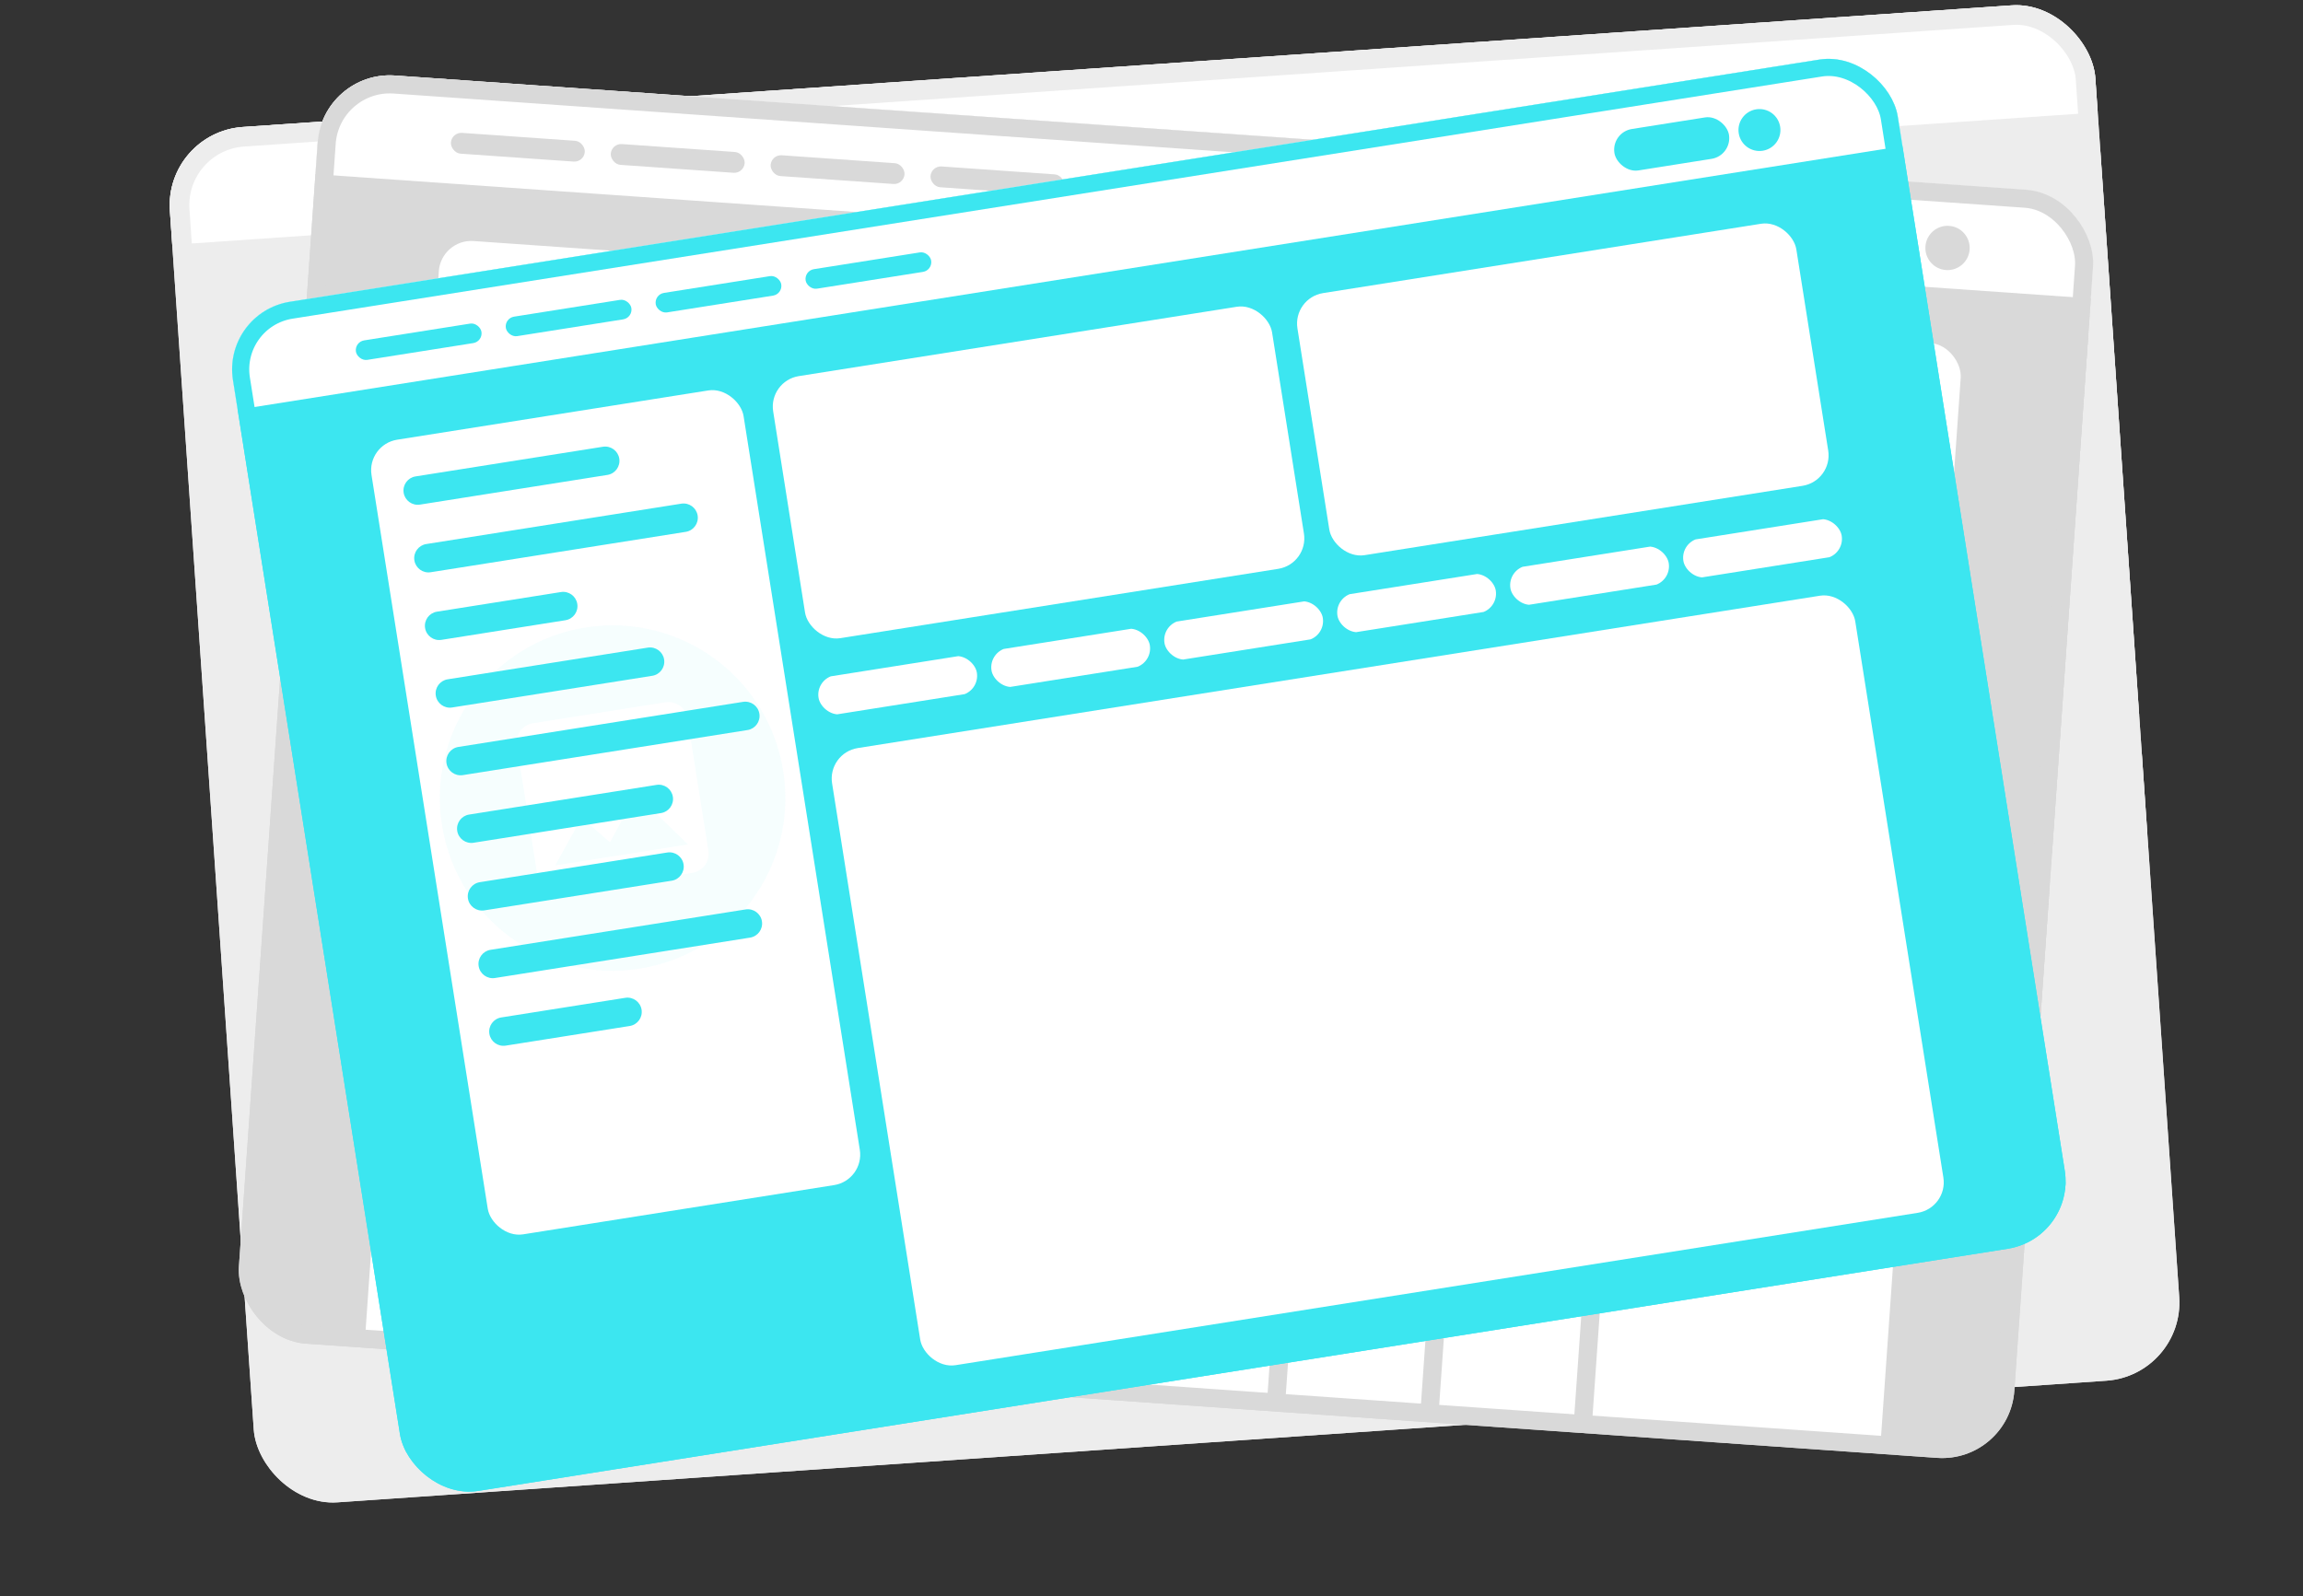 <svg width="538" height="373" viewBox="0 0 538 373" fill="none" xmlns="http://www.w3.org/2000/svg">
<rect x="0" y="0" width="538" height="373" fill="#333333" stroke="none"/>
<g clip-path="url(#clip0_212_5730)">
<rect x="38.43" y="30.933" width="450.865" height="322.141" rx="18.32" transform="rotate(-3.935 38.43 30.933)" fill="#EDEDED"/>
<g clip-path="url(#clip1_212_5730)">
<rect width="451.142" height="26.336" transform="translate(38.432 30.933) rotate(-3.935)" fill="white"/>
<g clip-path="url(#clip2_212_5730)">
<rect width="450.865" height="132.025" transform="translate(41.006 66.336) rotate(-3.935)" fill="#EDEDED"/>
<g clip-path="url(#clip3_212_5730)">
<rect x="359.504" y="49.392" width="100.339" height="122.123" rx="8.252" transform="rotate(-3.935 359.504 49.392)" fill="white"/>
</g>
<g clip-path="url(#clip4_212_5730)">
<rect x="74.029" y="69.027" width="100.339" height="122.123" rx="8.252" transform="rotate(-3.935 74.029 69.027)" fill="white"/>
</g>
</g>
<rect width="450.865" height="18.483" transform="translate(50.693 207.188) rotate(-3.935)" fill="#EDEDED"/>
<g clip-path="url(#clip5_212_5730)">
<rect x="83.893" y="208.875" width="27.541" height="10.562" rx="5.281" transform="rotate(-3.935 83.893 208.875)" fill="white"/>
</g>
</g>
</g>
<rect x="40.871" y="33.061" width="446.285" height="317.561" rx="16.03" transform="rotate(-3.935 40.871 33.061)" stroke="#EDEDED" stroke-width="4.58"/>
<g>
<g clip-path="url(#clip6_212_5730)">
<rect x="75.387" y="16.464" width="415.764" height="297.061" rx="16.894" transform="rotate(4.006 75.387 16.464)" fill="#D9D9D9"/>
<g clip-path="url(#clip7_212_5730)">
<g clip-path="url(#clip8_212_5730)">
<rect width="416.019" height="24.285" transform="translate(75.387 16.464) rotate(4.006)" fill="white"/>
<rect x="419.191" y="50.248" width="28.61" height="10.348" rx="5.174" transform="rotate(4.006 419.191 50.248)" fill="#D9D9D9"/>
<g clip-path="url(#clip9_212_5730)">
<path d="M460.122 58.301C459.922 61.152 457.449 63.301 454.599 63.102C451.748 62.902 449.599 60.429 449.799 57.578C449.998 54.728 452.471 52.579 455.322 52.778C458.172 52.978 460.321 55.451 460.122 58.301Z" fill="#D9D9D9"/>
</g>
<rect x="105.508" y="30.88" width="31.35" height="4.87" rx="2.435" transform="rotate(4.006 105.508 30.88)" fill="#D9D9D9"/>
<rect x="142.854" y="33.496" width="31.35" height="4.87" rx="2.435" transform="rotate(4.006 142.854 33.496)" fill="#D9D9D9"/>
<rect x="180.199" y="36.112" width="31.35" height="4.87" rx="2.435" transform="rotate(4.006 180.199 36.112)" fill="#D9D9D9"/>
<rect x="217.545" y="38.727" width="31.35" height="4.87" rx="2.435" transform="rotate(4.006 217.545 38.727)" fill="#D9D9D9"/>
</g>
<g clip-path="url(#clip10_212_5730)">
<rect width="415.764" height="121.746" transform="translate(73.227 49.125) rotate(4.006)" fill="#D9D9D9"/>
<g clip-path="url(#clip11_212_5730)">
<rect x="366.27" y="74.226" width="92.527" height="112.615" rx="7.609" transform="rotate(4.006 366.27 74.226)" fill="white"/>
<g opacity="0.05" clip-path="url(#clip12_212_5730)">
<path d="M451.267 132.659C449.623 156.135 429.259 173.833 405.783 172.189C382.307 170.545 364.609 150.181 366.253 126.705C367.898 103.229 388.262 85.53 411.738 87.175C435.214 88.819 452.912 109.183 451.267 132.659Z" fill="white"/>
<path d="M428.857 147.701L431.172 114.64C431.354 112.042 429.378 109.768 426.78 109.586L393.719 107.27C391.121 107.088 388.847 109.065 388.665 111.663L386.35 144.724C386.168 147.321 388.144 149.596 390.742 149.778L423.803 152.093C426.401 152.275 428.675 150.299 428.857 147.701ZM400.248 132.645L405.654 140.167L414.665 130.095L424.299 145.009L391.238 142.693L400.248 132.645Z" fill="white"/>
</g>
<path d="M371.317 102.345C371.552 98.991 374.461 96.463 377.815 96.698L443.397 101.291C446.751 101.526 449.279 104.435 449.044 107.789L448.3 118.416C448.065 121.77 445.156 124.298 441.802 124.063L376.22 119.47C372.866 119.235 370.338 116.326 370.573 112.972L371.317 102.345Z" fill="#D9D9D9"/>
<path d="M369.233 132.1C369.468 128.746 372.377 126.218 375.731 126.453L441.313 131.046C444.667 131.281 447.195 134.19 446.96 137.544L446.216 148.171C445.981 151.524 443.072 154.053 439.718 153.818L374.136 149.224C370.782 148.989 368.254 146.08 368.489 142.727L369.233 132.1Z" fill="#D9D9D9"/>
<path d="M367.147 161.855C367.382 158.501 370.291 155.973 373.645 156.208L439.227 160.801C442.581 161.036 445.109 163.945 444.874 167.299L444.13 177.925C443.895 181.279 440.986 183.807 437.632 183.573L372.05 178.979C368.696 178.744 366.168 175.835 366.403 172.481L367.147 161.855Z" fill="#D9D9D9"/>
<rect x="386.906" y="84.501" width="49.612" height="4.261" rx="2.131" transform="rotate(4.006 386.906 84.501)" fill="#D9D9D9"/>
</g>
<g clip-path="url(#clip13_212_5730)">
<path d="M297.686 124.648C296.864 136.386 286.682 145.235 274.944 144.413C263.206 143.591 254.357 133.409 255.179 121.671C256.002 109.933 266.184 101.084 277.922 101.906C289.66 102.728 298.509 112.91 297.686 124.648Z" fill="white"/>
<path d="M286.479 132.169L287.637 115.639C287.728 114.34 286.74 113.203 285.441 113.112L268.91 111.954C267.612 111.863 266.474 112.851 266.383 114.15L265.226 130.68C265.135 131.979 266.123 133.116 267.422 133.207L283.952 134.365C285.251 134.456 286.388 133.468 286.479 132.169ZM272.175 124.641L274.878 128.402L279.383 123.366L284.2 130.823L267.67 129.665L272.175 124.641Z" fill="#D9D9D9"/>
</g>
<rect x="254.926" y="160.097" width="37.741" height="10.348" rx="5.174" transform="rotate(4.006 254.926 160.097)" fill="#D9D9D9"/>
<g clip-path="url(#clip14_212_5730)">
<rect x="103.043" y="55.79" width="92.527" height="112.615" rx="7.609" transform="rotate(4.006 103.043 55.79)" fill="white"/>
<g opacity="0.05" clip-path="url(#clip15_212_5730)">
<path d="M188.043 114.223C186.399 137.699 166.035 155.397 142.559 153.753C119.083 152.108 101.384 131.744 103.029 108.268C104.673 84.792 125.037 67.094 148.513 68.739C171.989 70.383 189.687 90.747 188.043 114.223Z" fill="#D9D9D9"/>
<path d="M165.632 129.265L167.948 96.204C168.13 93.606 166.153 91.332 163.556 91.15L130.494 88.834C127.897 88.652 125.623 90.629 125.441 93.226L123.125 126.287C122.943 128.885 124.92 131.159 127.517 131.341L160.578 133.657C163.176 133.839 165.45 131.862 165.632 129.265ZM137.023 114.209L142.429 121.731L151.44 111.659L161.075 126.572L128.014 124.257L137.023 114.209Z" fill="white"/>
</g>
<path d="M108.395 83.93C108.63 80.577 111.539 78.048 114.893 78.283L180.475 82.876C183.829 83.111 186.357 86.021 186.122 89.374L185.378 100.001C185.143 103.355 182.234 105.883 178.88 105.648L113.298 101.055C109.944 100.82 107.416 97.911 107.651 94.557L108.395 83.93Z" fill="#D9D9D9"/>
<path d="M106.311 113.685C106.546 110.332 109.455 107.803 112.809 108.038L178.391 112.631C181.745 112.866 184.273 115.775 184.038 119.129L183.294 129.756C183.059 133.11 180.15 135.638 176.796 135.403L111.214 130.81C107.86 130.575 105.332 127.666 105.567 124.312L106.311 113.685Z" fill="#D9D9D9"/>
<path d="M104.227 143.44C104.462 140.086 107.371 137.558 110.725 137.793L176.307 142.386C179.661 142.621 182.189 145.53 181.954 148.884L181.21 159.511C180.975 162.865 178.066 165.393 174.712 165.158L109.13 160.565C105.776 160.33 103.248 157.421 103.483 154.067L104.227 143.44Z" fill="#D9D9D9"/>
<rect x="123.615" y="66.995" width="49.612" height="4.261" rx="2.131" transform="rotate(4.006 123.615 66.995)" fill="#D9D9D9"/>
</g>
</g>
<rect width="415.764" height="33.12" transform="translate(64.131 179) rotate(4.006)" fill="#D9D9D9"/>
<g clip-path="url(#clip16_212_5730)">
<rect x="94.236" y="184.77" width="25.396" height="9.74" rx="4.87" transform="rotate(4.006 94.236 184.77)" fill="white"/>
<g clip-path="url(#clip17_212_5730)">
<path d="M103.612 190.309C103.471 192.321 101.725 193.838 99.713 193.697C97.701 193.556 96.184 191.811 96.325 189.798C96.466 187.786 98.211 186.269 100.224 186.41C102.236 186.551 103.753 188.297 103.612 190.309Z" fill="white"/>
<path d="M101.688 191.598L101.887 188.764C101.902 188.541 101.733 188.346 101.51 188.331L98.676 188.132C98.454 188.117 98.259 188.286 98.243 188.509L98.045 191.343C98.029 191.565 98.198 191.76 98.421 191.776L101.255 191.974C101.478 191.99 101.673 191.821 101.688 191.598ZM99.236 190.307L99.699 190.952L100.472 190.089L101.297 191.367L98.464 191.169L99.236 190.307Z" fill="white"/>
</g>
<g clip-path="url(#clip18_212_5730)">
<path d="M131.375 192.253C131.235 194.265 129.489 195.782 127.477 195.641C125.465 195.5 123.948 193.755 124.089 191.743C124.229 189.731 125.975 188.214 127.987 188.354C129.999 188.495 131.516 190.241 131.375 192.253Z" fill="white"/>
<path d="M129.456 193.543L129.654 190.709C129.67 190.486 129.5 190.291 129.278 190.276L126.444 190.077C126.221 190.062 126.026 190.231 126.011 190.454L125.812 193.287C125.797 193.51 125.966 193.705 126.189 193.721L129.023 193.919C129.245 193.935 129.44 193.765 129.456 193.543ZM127.003 192.252L127.467 192.897L128.239 192.034L129.065 193.312L126.231 193.113L127.003 192.252Z" fill="white"/>
</g>
<rect x="132.803" y="189.302" width="28.002" height="6.087" rx="3.044" transform="rotate(4.006 132.803 189.302)" fill="white"/>
<g clip-path="url(#clip19_212_5730)">
<path d="M175.098 195.316C174.957 197.328 173.212 198.845 171.199 198.704C169.187 198.563 167.67 196.817 167.811 194.805C167.952 192.793 169.698 191.276 171.71 191.417C173.722 191.558 175.239 193.303 175.098 195.316Z" fill="white"/>
<path d="M173.178 196.605L173.377 193.771C173.392 193.548 173.223 193.353 173 193.338L170.167 193.139C169.944 193.124 169.749 193.293 169.733 193.516L169.535 196.35C169.519 196.572 169.689 196.767 169.911 196.783L172.745 196.981C172.968 196.997 173.163 196.827 173.178 196.605ZM170.726 195.314L171.19 195.959L171.962 195.096L172.788 196.374L169.954 196.175L170.726 195.314Z" fill="white"/>
</g>
<rect x="176.525" y="192.364" width="19.784" height="6.087" rx="3.044" transform="rotate(4.006 176.525 192.364)" fill="white"/>
<g clip-path="url(#clip20_212_5730)">
<path d="M210.622 197.804C210.481 199.816 208.735 201.333 206.723 201.192C204.711 201.051 203.194 199.305 203.335 197.293C203.476 195.281 205.221 193.764 207.233 193.905C209.246 194.046 210.763 195.791 210.622 197.804Z" fill="white"/>
<path d="M208.7 199.093L208.898 196.259C208.914 196.036 208.744 195.841 208.522 195.826L205.688 195.627C205.465 195.612 205.27 195.781 205.255 196.004L205.056 198.838C205.041 199.06 205.21 199.255 205.433 199.271L208.267 199.469C208.489 199.485 208.684 199.316 208.7 199.093ZM206.248 197.802L206.711 198.447L207.483 197.584L208.309 198.862L205.475 198.664L206.248 197.802Z" fill="white"/>
</g>
<rect x="212.049" y="194.853" width="17.044" height="6.087" rx="3.044" transform="rotate(4.006 212.049 194.853)" fill="white"/>
<g clip-path="url(#clip21_212_5730)">
<path d="M243.413 200.1C243.272 202.113 241.526 203.63 239.514 203.489C237.502 203.348 235.985 201.602 236.126 199.59C236.267 197.578 238.012 196.061 240.024 196.202C242.037 196.343 243.554 198.088 243.413 200.1Z" fill="white"/>
<path d="M241.491 201.39L241.689 198.556C241.705 198.333 241.536 198.138 241.313 198.123L238.479 197.924C238.256 197.909 238.061 198.078 238.046 198.301L237.847 201.134C237.832 201.357 238.001 201.552 238.224 201.568L241.058 201.766C241.28 201.782 241.475 201.612 241.491 201.39ZM239.039 200.099L239.502 200.744L240.274 199.881L241.1 201.159L238.266 200.96L239.039 200.099Z" fill="white"/>
</g>
<rect x="244.84" y="197.149" width="18.566" height="6.087" rx="3.044" transform="rotate(4.006 244.84 197.149)" fill="white"/>
<g clip-path="url(#clip22_212_5730)">
<rect x="317.482" y="200.158" width="131.986" height="9.503" rx="4.751" transform="rotate(4.006 317.482 200.158)" fill="white"/>
</g>
</g>
<g clip-path="url(#clip23_212_5730)">
<rect x="93.113" y="200.806" width="41.394" height="9.74" rx="4.87" transform="rotate(4.006 93.113 200.806)" fill="white"/>
<rect x="138.051" y="203.953" width="41.089" height="9.74" rx="4.87" transform="rotate(4.006 138.051 203.953)" fill="white"/>
<rect x="182.684" y="207.08" width="41.698" height="9.74" rx="4.87" transform="rotate(4.006 182.684 207.08)" fill="white"/>
<rect x="227.922" y="210.248" width="40.785" height="9.74" rx="4.87" transform="rotate(4.006 227.922 210.248)" fill="white"/>
<rect x="272.252" y="213.353" width="40.785" height="9.74" rx="4.87" transform="rotate(4.006 272.252 213.353)" fill="white"/>
<rect x="316.58" y="216.458" width="41.089" height="9.74" rx="4.87" transform="rotate(4.006 316.58 216.458)" fill="white"/>
<rect x="361.213" y="219.584" width="41.089" height="9.74" rx="4.87" transform="rotate(4.006 361.213 219.584)" fill="white"/>
<rect x="405.846" y="222.71" width="41.394" height="9.74" rx="4.87" transform="rotate(4.006 405.846 222.71)" fill="white"/>
</g>
<rect x="91.248" y="227.45" width="67.569" height="99.223" rx="3.044" transform="rotate(4.006 91.248 227.45)" fill="white"/>
<rect x="162.904" y="232.469" width="31.654" height="47.481" rx="3.044" transform="rotate(4.006 162.904 232.469)" fill="white"/>
<rect x="159.289" y="284.084" width="31.654" height="47.481" rx="3.044" transform="rotate(4.006 159.289 284.084)" fill="white"/>
<rect x="198.73" y="234.978" width="31.654" height="47.481" rx="3.044" transform="rotate(4.006 198.73 234.978)" fill="white"/>
<rect x="195.115" y="286.594" width="31.654" height="47.481" rx="3.044" transform="rotate(4.006 195.115 286.594)" fill="white"/>
<rect x="234.559" y="237.487" width="67.569" height="99.223" rx="3.044" transform="rotate(4.006 234.559 237.487)" fill="white"/>
<rect x="306.213" y="242.506" width="31.654" height="47.481" rx="3.044" transform="rotate(4.006 306.213 242.506)" fill="white"/>
<rect x="302.598" y="294.122" width="31.654" height="47.481" rx="3.044" transform="rotate(4.006 302.598 294.122)" fill="white"/>
<rect x="342.041" y="245.015" width="31.654" height="47.481" rx="3.044" transform="rotate(4.006 342.041 245.015)" fill="white"/>
<rect x="338.426" y="296.631" width="31.654" height="47.481" rx="3.044" transform="rotate(4.006 338.426 296.631)" fill="white"/>
<rect x="377.867" y="247.525" width="67.569" height="99.223" rx="3.044" transform="rotate(4.006 377.867 247.525)" fill="white"/>
</g>
</g>
<rect x="77.346" y="18.718" width="411.54" height="292.837" rx="14.782" transform="rotate(4.006 77.346 18.718)" stroke="#D9D9D9" stroke-width="4.224"/>
</g>
<g>
<g clip-path="url(#clip24_212_5730)">
<rect x="51.92" y="73.017" width="393.758" height="281.338" rx="16" transform="rotate(-9 51.92 73.017)" fill="#3CE6F0"/>
<g clip-path="url(#clip25_212_5730)">
<g clip-path="url(#clip26_212_5730)">
<rect width="394" height="23" transform="translate(51.92 73.017) rotate(-9)" fill="white"/>
<rect x="376.375" y="30.911" width="27.096" height="9.801" rx="4.9" transform="rotate(-9 376.375 30.911)" fill="#3CE6F0"/>
<g clip-path="url(#clip27_212_5730)">
<path d="M415.863 29.618C416.286 32.291 414.462 34.801 411.789 35.225C409.116 35.648 406.606 33.824 406.183 31.151C405.759 28.478 407.583 25.968 410.256 25.545C412.929 25.121 415.439 26.945 415.863 29.618Z" fill="#3CE6F0"/>
</g>
<g clip-path="url(#clip28_212_5730)">
<rect x="82.787" y="79.9" width="29.69" height="4.612" rx="2.306" transform="rotate(-9 82.787 79.9)" fill="#3CE6F0"/>
</g>
<g clip-path="url(#clip29_212_5730)">
<rect x="117.807" y="74.353" width="29.69" height="4.612" rx="2.306" transform="rotate(-9 117.807 74.353)" fill="#3CE6F0"/>
</g>
<g clip-path="url(#clip30_212_5730)">
<rect x="152.824" y="68.807" width="29.69" height="4.612" rx="2.306" transform="rotate(-9 152.824 68.807)" fill="#3CE6F0"/>
</g>
<g clip-path="url(#clip31_212_5730)">
<rect x="187.844" y="63.261" width="29.69" height="4.612" rx="2.306" transform="rotate(-9 187.844 63.261)" fill="#3CE6F0"/>
</g>
</g>
<g clip-path="url(#clip32_212_5730)">
<rect width="393" height="239" transform="translate(57.225 103.317) rotate(-9)" fill="#3CE6F0"/>
<g clip-path="url(#clip33_212_5730)">
<rect x="301.965" y="69.616" width="118" height="62" rx="7.206" transform="rotate(-9 301.965 69.616)" fill="white"/>
<g opacity="0.05" clip-path="url(#clip34_212_5730)">
<path d="M404.228 81.343C407.715 103.357 392.696 124.029 370.682 127.515C348.669 131.002 327.997 115.983 324.51 93.969C321.024 71.956 336.043 51.284 358.056 47.797C380.07 44.311 400.742 59.33 404.228 81.343Z" fill="white"/>
<path d="M386.756 100L381.846 68.999C381.46 66.563 379.151 64.885 376.715 65.271L345.714 70.181C343.278 70.567 341.601 72.876 341.987 75.312L346.897 106.313C347.283 108.749 349.591 110.426 352.027 110.04L383.028 105.13C385.464 104.744 387.142 102.436 386.756 100ZM357.147 92.205L363.739 97.993L369.907 86.779L381.976 98.487L350.975 103.397L357.147 92.205Z" fill="white"/>
</g>
</g>
<g clip-path="url(#clip35_212_5730)">
<rect x="179.492" y="89.014" width="118" height="62" rx="7.206" transform="rotate(-9 179.492 89.014)" fill="white"/>
<g opacity="0.05" clip-path="url(#clip36_212_5730)">
<path d="M281.756 100.741C285.242 122.755 270.223 143.427 248.21 146.913C226.196 150.4 205.524 135.381 202.038 113.367C198.551 91.354 213.57 70.682 235.584 67.195C257.597 63.709 278.269 78.728 281.756 100.741Z" fill="white"/>
<path d="M264.283 119.398L259.373 88.397C258.987 85.961 256.679 84.283 254.243 84.669L223.241 89.579C220.805 89.965 219.128 92.274 219.514 94.71L224.424 125.711C224.81 128.147 227.119 129.824 229.554 129.438L260.556 124.528C262.992 124.142 264.669 121.834 264.283 119.398ZM234.674 111.603L241.266 117.391L247.435 106.177L259.504 117.885L228.502 122.795L234.674 111.603Z" fill="white"/>
</g>
</g>
<rect x="248.213" y="167.289" width="35.744" height="9.801" rx="4.9" transform="rotate(-9 248.213 167.289)" fill="#3CE6F0"/>
<g clip-path="url(#clip37_212_5730)">
<rect x="85.662" y="103.875" width="88" height="188" rx="7.206" transform="rotate(-9 85.662 103.875)" fill="white"/>
<g opacity="0.05" clip-path="url(#clip38_212_5730)">
<path d="M182.969 180.173C186.455 202.186 171.436 222.858 149.423 226.345C127.409 229.832 106.737 214.813 103.251 192.799C99.764 170.786 114.783 150.114 136.797 146.627C158.81 143.14 179.482 158.159 182.969 180.173Z" fill="#3CE6F0"/>
<path d="M165.494 198.83L160.584 167.829C160.198 165.393 157.89 163.716 155.454 164.101L124.452 169.012C122.016 169.397 120.339 171.706 120.725 174.142L125.635 205.143C126.021 207.579 128.329 209.256 130.765 208.871L161.767 203.961C164.203 203.575 165.88 201.266 165.494 198.83ZM135.885 191.035L142.477 196.824L148.645 185.609L160.715 197.317L129.713 202.227L135.885 191.035Z" fill="white"/>
</g>
<path d="M94.297 115.141C94.009 113.323 95.249 111.615 97.068 111.327L140.855 104.392C142.673 104.104 144.381 105.345 144.669 107.163C144.957 108.981 143.716 110.689 141.898 110.977L98.111 117.912C96.292 118.2 94.585 116.959 94.297 115.141Z" fill="#3CE6F0"/>
<path d="M96.801 130.944C96.513 129.126 97.753 127.418 99.572 127.13L159.162 117.692C160.98 117.404 162.688 118.645 162.976 120.463C163.264 122.281 162.023 123.989 160.205 124.277L100.614 133.715C98.796 134.003 97.089 132.762 96.801 130.944Z" fill="#3CE6F0"/>
<path d="M99.303 146.747C99.015 144.929 100.255 143.221 102.074 142.933L131.046 138.345C132.864 138.057 134.571 139.297 134.859 141.115C135.147 142.934 133.907 144.641 132.089 144.929L103.116 149.518C101.298 149.806 99.591 148.565 99.303 146.747Z" fill="#3CE6F0"/>
<path d="M101.807 162.55C101.519 160.732 102.759 159.024 104.577 158.736L151.328 151.332C153.146 151.044 154.854 152.284 155.142 154.103C155.43 155.921 154.189 157.628 152.371 157.916L105.62 165.321C103.802 165.609 102.095 164.368 101.807 162.55Z" fill="#3CE6F0"/>
<path d="M104.309 178.353C104.021 176.535 105.261 174.827 107.079 174.539L173.584 164.006C175.402 163.718 177.11 164.959 177.397 166.777C177.685 168.595 176.445 170.303 174.627 170.591L108.122 181.124C106.304 181.412 104.597 180.171 104.309 178.353Z" fill="#3CE6F0"/>
<path d="M106.812 194.156C106.524 192.338 107.765 190.63 109.583 190.342L153.371 183.407C155.189 183.119 156.897 184.36 157.185 186.178C157.473 187.996 156.232 189.704 154.414 189.992L110.626 196.927C108.808 197.215 107.1 195.974 106.812 194.156Z" fill="#3CE6F0"/>
<path d="M109.314 209.959C109.026 208.141 110.267 206.433 112.085 206.145L155.873 199.21C157.691 198.922 159.399 200.163 159.687 201.981C159.975 203.799 158.734 205.507 156.916 205.795L113.128 212.73C111.31 213.018 109.602 211.777 109.314 209.959Z" fill="#3CE6F0"/>
<path d="M111.818 225.762C111.53 223.944 112.771 222.236 114.589 221.948L174.18 212.51C175.998 212.222 177.705 213.463 177.993 215.281C178.281 217.099 177.041 218.807 175.223 219.095L115.632 228.533C113.814 228.821 112.106 227.58 111.818 225.762Z" fill="#3CE6F0"/>
<path d="M114.32 241.565C114.032 239.747 115.273 238.039 117.091 237.751L146.063 233.163C147.882 232.875 149.589 234.115 149.877 235.933C150.165 237.752 148.924 239.459 147.106 239.747L118.134 244.336C116.316 244.624 114.608 243.383 114.32 241.565Z" fill="#3CE6F0"/>
</g>
</g>
<rect x="193.256" y="175.931" width="242" height="146" rx="7.206" transform="rotate(-9 193.256 175.931)" fill="white"/>
<g opacity="0.05" clip-path="url(#clip39_212_5730)">
<path d="M363.326 219.442C366.813 241.455 351.794 262.127 329.78 265.614C307.767 269.1 287.095 254.081 283.608 232.068C280.121 210.054 295.14 189.382 317.154 185.896C339.168 182.409 359.839 197.428 363.326 219.442Z" fill="white"/>
<path d="M345.853 238.099L340.943 207.097C340.558 204.661 338.249 202.984 335.813 203.37L304.812 208.28C302.376 208.666 300.698 210.974 301.084 213.41L305.994 244.412C306.38 246.847 308.689 248.525 311.125 248.139L342.126 243.229C344.562 242.843 346.239 240.534 345.853 238.099ZM316.245 230.304L322.836 236.092L329.005 224.878L341.074 236.586L310.072 241.496L316.245 230.304Z" fill="white"/>
</g>
<rect width="242" height="15.918" transform="translate(189.973 155.189) rotate(-9)" fill="#3CE6F0"/>
<g clip-path="url(#clip40_212_5730)">
<rect x="190.496" y="158.495" width="37.451" height="9.224" rx="4.612" transform="rotate(-9 190.496 158.495)" fill="white"/>
<rect x="230.902" y="152.095" width="37.451" height="9.224" rx="4.612" transform="rotate(-9 230.902 152.095)" fill="white"/>
<rect x="271.309" y="145.695" width="37.451" height="9.224" rx="4.612" transform="rotate(-9 271.309 145.695)" fill="white"/>
<rect x="311.715" y="139.296" width="37.451" height="9.224" rx="4.612" transform="rotate(-9 311.715 139.296)" fill="white"/>
<rect x="352.121" y="132.896" width="37.451" height="9.224" rx="4.612" transform="rotate(-9 352.121 132.896)" fill="white"/>
<rect x="392.527" y="126.496" width="37.451" height="9.224" rx="4.612" transform="rotate(-9 392.527 126.496)" fill="white"/>
</g>
</g>
</g>
<rect x="54.208" y="74.679" width="389.758" height="277.338" rx="14" transform="rotate(-9 54.208 74.679)" stroke="#3CE6F0" stroke-width="4"/>
</g>
<defs>
<clipPath id="clip0_212_5730">
<rect x="38.43" y="30.933" width="450.865" height="322.141" rx="18.32" transform="rotate(-3.935 38.43 30.933)" fill="white"/>
</clipPath>
<clipPath id="clip1_212_5730">
<rect width="451.142" height="318.436" fill="white" transform="translate(38.432 30.933) rotate(-3.935)"/>
</clipPath>
<clipPath id="clip2_212_5730">
<rect width="450.865" height="132.025" fill="white" transform="translate(41.006 66.336) rotate(-3.935)"/>
</clipPath>
<clipPath id="clip3_212_5730">
<rect x="359.504" y="49.392" width="100.339" height="122.123" rx="8.252" transform="rotate(-3.935 359.504 49.392)" fill="white"/>
</clipPath>
<clipPath id="clip4_212_5730">
<rect x="74.029" y="69.027" width="100.339" height="122.123" rx="8.252" transform="rotate(-3.935 74.029 69.027)" fill="white"/>
</clipPath>
<clipPath id="clip5_212_5730">
<rect width="450.865" height="10.562" fill="white" transform="translate(50.965 211.14) rotate(-3.935)"/>
</clipPath>
<clipPath id="clip6_212_5730">
<rect x="75.387" y="16.464" width="415.764" height="297.061" rx="16.894" transform="rotate(4.006 75.387 16.464)" fill="white"/>
</clipPath>
<clipPath id="clip7_212_5730">
<rect width="416.019" height="293.645" fill="white" transform="translate(75.387 16.464) rotate(4.006)"/>
</clipPath>
<clipPath id="clip8_212_5730">
<rect width="416.019" height="24.285" fill="white" transform="translate(75.387 16.464) rotate(4.006)"/>
</clipPath>
<clipPath id="clip9_212_5730">
<rect width="10.348" height="10.348" fill="white" transform="translate(450.16 52.417) rotate(4.006)"/>
</clipPath>
<clipPath id="clip10_212_5730">
<rect width="415.764" height="121.746" fill="white" transform="translate(73.227 49.125) rotate(4.006)"/>
</clipPath>
<clipPath id="clip11_212_5730">
<rect x="366.27" y="74.226" width="92.527" height="112.615" rx="7.609" transform="rotate(4.006 366.27 74.226)" fill="white"/>
</clipPath>
<clipPath id="clip12_212_5730">
<rect width="85.222" height="85.222" fill="white" transform="translate(369.23 84.197) rotate(4.006)"/>
</clipPath>
<clipPath id="clip13_212_5730">
<rect width="42.611" height="42.611" fill="white" transform="translate(256.668 100.417) rotate(4.006)"/>
</clipPath>
<clipPath id="clip14_212_5730">
<rect x="103.043" y="55.79" width="92.527" height="112.615" rx="7.609" transform="rotate(4.006 103.043 55.79)" fill="white"/>
</clipPath>
<clipPath id="clip15_212_5730">
<rect width="85.222" height="85.222" fill="white" transform="translate(106.006 65.761) rotate(4.006)"/>
</clipPath>
<clipPath id="clip16_212_5730">
<rect width="415.764" height="9.74" fill="white" transform="translate(63.875 182.644) rotate(4.006)"/>
</clipPath>
<clipPath id="clip17_212_5730">
<rect width="7.305" height="7.305" fill="white" transform="translate(96.58 186.155) rotate(4.006)"/>
</clipPath>
<clipPath id="clip18_212_5730">
<rect width="7.305" height="7.305" fill="white" transform="translate(124.344 188.1) rotate(4.006)"/>
</clipPath>
<clipPath id="clip19_212_5730">
<rect width="7.305" height="7.305" fill="white" transform="translate(168.066 191.162) rotate(4.006)"/>
</clipPath>
<clipPath id="clip20_212_5730">
<rect width="7.305" height="7.305" fill="white" transform="translate(203.59 193.65) rotate(4.006)"/>
</clipPath>
<clipPath id="clip21_212_5730">
<rect width="7.305" height="7.305" fill="white" transform="translate(236.381 195.947) rotate(4.006)"/>
</clipPath>
<clipPath id="clip22_212_5730">
<rect width="131.986" height="9.503" fill="white" transform="translate(317.482 200.158) rotate(4.006)"/>
</clipPath>
<clipPath id="clip23_212_5730">
<rect width="402.98" height="9.74" fill="white" transform="translate(62.752 198.68) rotate(4.006)"/>
</clipPath>
<clipPath id="clip24_212_5730">
<rect x="51.92" y="73.017" width="393.758" height="281.338" rx="16" transform="rotate(-9 51.92 73.017)" fill="white"/>
</clipPath>
<clipPath id="clip25_212_5730">
<rect width="394" height="278.103" fill="white" transform="translate(51.92 73.017) rotate(-9)"/>
</clipPath>
<clipPath id="clip26_212_5730">
<rect width="394" height="23" fill="white" transform="translate(51.92 73.017) rotate(-9)"/>
</clipPath>
<clipPath id="clip27_212_5730">
<rect width="9.801" height="9.801" fill="white" transform="translate(405.416 26.311) rotate(-9)"/>
</clipPath>
<clipPath id="clip28_212_5730">
<rect x="79.969" y="76.844" width="34.303" height="11.53" rx="1.153" transform="rotate(-9 79.969 76.844)" fill="white"/>
</clipPath>
<clipPath id="clip29_212_5730">
<rect x="114.988" y="71.298" width="34.303" height="11.53" rx="1.153" transform="rotate(-9 114.988 71.298)" fill="white"/>
</clipPath>
<clipPath id="clip30_212_5730">
<rect x="150.006" y="65.751" width="34.303" height="11.53" rx="1.153" transform="rotate(-9 150.006 65.751)" fill="white"/>
</clipPath>
<clipPath id="clip31_212_5730">
<rect x="185.025" y="60.205" width="34.303" height="11.53" rx="1.153" transform="rotate(-9 185.025 60.205)" fill="white"/>
</clipPath>
<clipPath id="clip32_212_5730">
<rect width="393" height="239" fill="white" transform="translate(57.225 103.317) rotate(-9)"/>
</clipPath>
<clipPath id="clip33_212_5730">
<rect x="301.965" y="69.616" width="118" height="62" rx="7.206" transform="rotate(-9 301.965 69.616)" fill="white"/>
</clipPath>
<clipPath id="clip34_212_5730">
<rect width="80.712" height="80.712" fill="white" transform="translate(318.197 54.11) rotate(-9)"/>
</clipPath>
<clipPath id="clip35_212_5730">
<rect x="179.492" y="89.014" width="118" height="62" rx="7.206" transform="rotate(-9 179.492 89.014)" fill="white"/>
</clipPath>
<clipPath id="clip36_212_5730">
<rect width="80.712" height="80.712" fill="white" transform="translate(195.725 73.508) rotate(-9)"/>
</clipPath>
<clipPath id="clip37_212_5730">
<rect x="85.662" y="103.875" width="88" height="188" rx="7.206" transform="rotate(-9 85.662 103.875)" fill="white"/>
</clipPath>
<clipPath id="clip38_212_5730">
<rect width="80.712" height="80.712" fill="white" transform="translate(96.938 152.94) rotate(-9)"/>
</clipPath>
<clipPath id="clip39_212_5730">
<rect width="80.712" height="80.712" fill="white" transform="translate(277.295 192.209) rotate(-9)"/>
</clipPath>
<clipPath id="clip40_212_5730">
<rect width="242" height="9" fill="white" transform="translate(190.514 158.606) rotate(-9)"/>
</clipPath>
</defs>
</svg>
